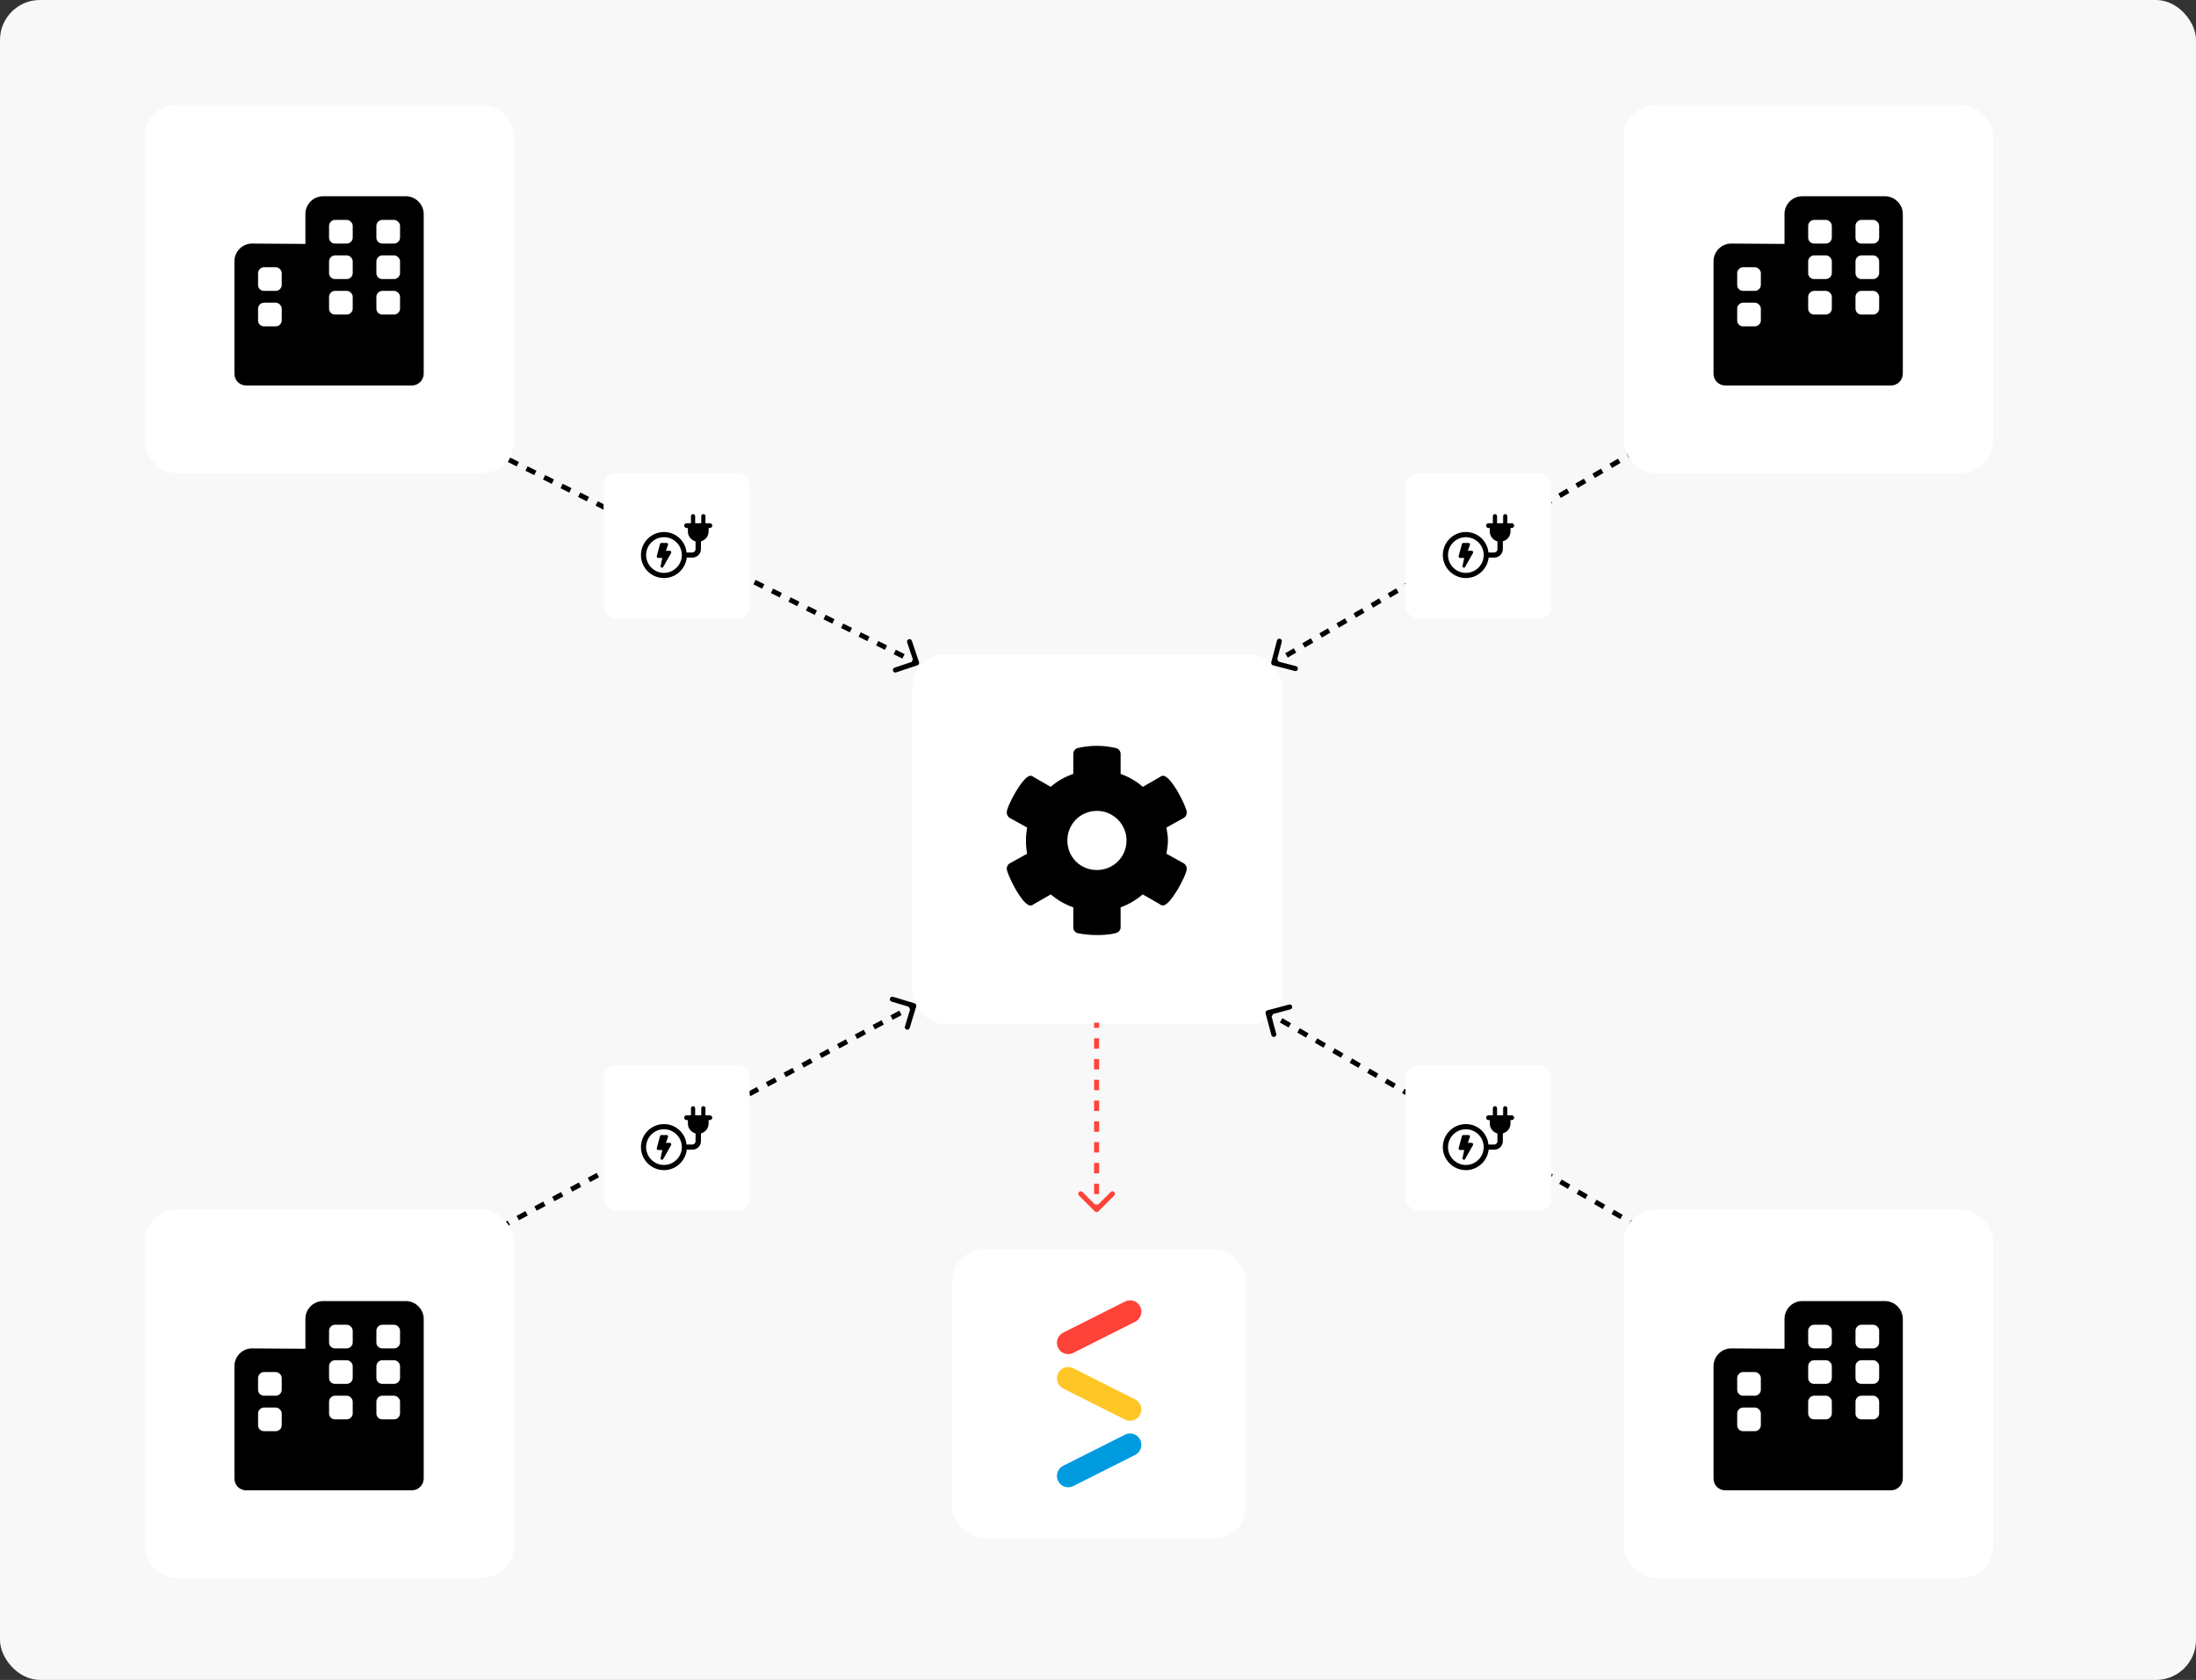 <svg width="775" height="593" viewBox="0 0 775 593" fill="none" xmlns="http://www.w3.org/2000/svg">
<rect x="0" y="0" width="775" height="593" fill="#333333" stroke="none"/>
<rect width="775" height="593" rx="14.101" fill="#F8F8F8"/>
<rect x="322" y="231" width="130.455" height="130.455" rx="11.281" fill="white"/>
<path d="M418.836 306.592C418.836 308.941 413.095 319.509 410.485 319.64C410.094 319.64 409.702 319.509 409.441 319.248L403.309 315.726C400.96 317.683 398.351 319.248 395.48 320.292V327.338C395.48 328.382 394.697 329.165 393.654 329.426C391.436 329.948 389.087 330.078 386.999 330.078C384.781 330.078 382.563 329.817 380.345 329.426C379.432 329.165 378.779 328.382 378.779 327.338V320.292C375.778 319.248 373.169 317.683 370.82 315.726L364.688 319.248C364.427 319.509 364.035 319.64 363.644 319.64C360.773 319.64 355.293 308.549 355.293 306.592C355.293 305.94 355.685 305.157 356.337 304.766L362.47 301.373C362.209 299.807 362.078 298.242 362.078 296.676C362.078 295.11 362.209 293.675 362.47 292.109L356.337 288.717C355.685 288.325 355.293 287.543 355.293 286.76C355.293 284.542 361.034 273.842 363.644 273.842C364.035 273.842 364.427 273.973 364.688 274.234L370.82 277.757C373.169 275.669 375.778 274.234 378.779 273.19V266.144C378.779 265.1 379.432 264.318 380.345 264.057C382.563 263.535 384.781 263.274 387.13 263.274C389.348 263.274 391.566 263.535 393.784 264.057C394.697 264.187 395.48 265.1 395.48 266.144V273.19C398.351 274.234 400.96 275.669 403.309 277.757L409.441 274.234C409.702 273.973 410.094 273.842 410.485 273.842C413.356 273.842 418.836 284.933 418.836 286.76C418.836 287.543 418.444 288.325 417.792 288.717L411.659 292.109C411.92 293.675 412.181 295.241 412.181 296.676C412.181 298.242 411.92 299.807 411.659 301.373L417.792 304.766C418.444 305.157 418.836 305.94 418.836 306.592ZM387.13 307.114C392.871 307.114 397.568 302.547 397.568 296.676C397.568 290.935 392.871 286.238 387.13 286.238C381.258 286.238 376.692 290.935 376.692 296.676C376.692 302.547 381.258 307.114 387.13 307.114Z" fill="black"/>
<path d="M447.272 356.649C446.802 356.774 446.523 357.258 446.649 357.728L448.698 365.39C448.824 365.861 449.307 366.14 449.777 366.014C450.248 365.888 450.527 365.405 450.401 364.935L448.579 358.124L455.39 356.302C455.86 356.176 456.14 355.693 456.014 355.223C455.888 354.752 455.405 354.473 454.935 354.599L447.272 356.649ZM447.059 358.263L448.599 359.153L449.481 357.627L447.941 356.737L447.059 358.263ZM451.679 360.933L454.759 362.713L455.641 361.187L452.561 359.407L451.679 360.933ZM457.839 364.493L460.919 366.273L461.801 364.747L458.721 362.967L457.839 364.493ZM463.999 368.053L467.079 369.833L467.961 368.307L464.881 366.527L463.999 368.053ZM470.159 371.613L473.239 373.393L474.121 371.867L471.041 370.087L470.159 371.613ZM476.319 375.173L479.399 376.953L480.281 375.427L477.201 373.647L476.319 375.173ZM482.479 378.733L485.559 380.513L486.441 378.987L483.361 377.207L482.479 378.733ZM488.639 382.293L491.719 384.073L492.601 382.547L489.521 380.767L488.639 382.293ZM494.799 385.853L497.879 387.633L498.761 386.107L495.681 384.327L494.799 385.853ZM500.959 389.413L504.039 391.193L504.921 389.667L501.841 387.887L500.959 389.413ZM507.119 392.973L510.199 394.753L511.081 393.227L508.001 391.447L507.119 392.973ZM513.279 396.533L516.359 398.313L517.241 396.787L514.161 395.007L513.279 396.533ZM519.439 400.093L522.519 401.873L523.401 400.347L520.321 398.567L519.439 400.093ZM525.599 403.653L528.679 405.433L529.561 403.907L526.481 402.127L525.599 403.653ZM531.759 407.213L534.839 408.993L535.721 407.467L532.641 405.687L531.759 407.213ZM537.919 410.773L540.999 412.553L541.881 411.027L538.801 409.247L537.919 410.773ZM544.079 414.333L547.159 416.113L548.041 414.587L544.961 412.807L544.079 414.333ZM550.239 417.893L553.319 419.673L554.201 418.147L551.121 416.367L550.239 417.893ZM556.399 421.453L559.479 423.233L560.361 421.707L557.281 419.927L556.399 421.453ZM562.559 425.013L565.639 426.793L566.521 425.267L563.441 423.487L562.559 425.013ZM568.719 428.573L571.799 430.353L572.681 428.827L569.601 427.047L568.719 428.573ZM574.879 432.133L577.959 433.913L578.841 432.387L575.761 430.607L574.879 432.133ZM581.039 435.693L584.119 437.473L585.001 435.947L581.921 434.167L581.039 435.693ZM587.199 439.253L590.279 441.033L591.161 439.507L588.081 437.727L587.199 439.253ZM593.359 442.813L596.439 444.593L597.321 443.067L594.241 441.287L593.359 442.813ZM599.519 446.373L601.059 447.263L601.941 445.737L600.401 444.847L599.519 446.373Z" fill="black"/>
<path d="M448.647 233.777C448.524 234.248 448.806 234.729 449.277 234.853L456.95 236.862C457.421 236.986 457.902 236.704 458.026 236.233C458.149 235.762 457.867 235.28 457.396 235.157L450.576 233.371L452.362 226.55C452.486 226.079 452.204 225.598 451.733 225.474C451.262 225.351 450.78 225.633 450.657 226.104L448.647 233.777ZM449.945 234.761L451.451 233.88L450.561 232.359L449.055 233.239L449.945 234.761ZM454.462 232.119L457.473 230.357L456.583 228.836L453.572 230.597L454.462 232.119ZM460.485 228.596L463.496 226.835L462.606 225.313L459.595 227.074L460.485 228.596ZM466.507 225.073L469.519 223.312L468.629 221.79L465.618 223.552L466.507 225.073ZM472.53 221.551L475.542 219.789L474.652 218.268L471.64 220.029L472.53 221.551ZM478.553 218.028L481.564 216.266L480.674 214.745L477.663 216.506L478.553 218.028ZM484.576 214.505L487.587 212.744L486.697 211.222L483.686 212.984L484.576 214.505ZM490.598 210.982L493.61 209.221L492.72 207.699L489.708 209.461L490.598 210.982ZM496.621 207.46L499.632 205.698L498.743 204.177L495.731 205.938L496.621 207.46ZM502.644 203.937L505.655 202.176L504.765 200.654L501.754 202.415L502.644 203.937ZM508.667 200.414L511.678 198.653L510.788 197.131L507.777 198.893L508.667 200.414ZM514.689 196.891L517.701 195.13L516.811 193.609L513.799 195.37L514.689 196.891ZM520.712 193.369L523.723 191.607L522.833 190.086L519.822 191.847L520.712 193.369ZM526.735 189.846L529.746 188.085L528.856 186.563L525.845 188.324L526.735 189.846ZM532.757 186.323L535.769 184.562L534.879 183.04L531.868 184.802L532.757 186.323ZM538.78 182.801L541.792 181.039L540.902 179.518L537.89 181.279L538.78 182.801ZM544.803 179.278L547.814 177.516L546.924 175.995L543.913 177.756L544.803 179.278ZM550.826 175.755L553.837 173.994L552.947 172.472L549.936 174.234L550.826 175.755ZM556.848 172.232L559.86 170.471L558.97 168.949L555.958 170.711L556.848 172.232ZM562.871 168.71L565.882 166.948L564.993 165.427L561.981 167.188L562.871 168.71ZM568.894 165.187L571.905 163.426L571.015 161.904L568.004 163.665L568.894 165.187ZM574.917 161.664L577.928 159.903L577.038 158.381L574.027 160.143L574.917 161.664ZM580.939 158.141L582.445 157.261L581.555 155.739L580.049 156.62L580.939 158.141Z" fill="black"/>
<path d="M386.377 427.623C386.721 427.967 387.279 427.967 387.623 427.623L393.232 422.014C393.576 421.67 393.576 421.112 393.232 420.768C392.888 420.424 392.33 420.424 391.986 420.768L387 425.754L382.014 420.768C381.67 420.424 381.112 420.424 380.768 420.768C380.424 421.112 380.424 421.67 380.768 422.014L386.377 427.623ZM387.881 427L387.881 425.167L386.119 425.167L386.119 427L387.881 427ZM387.881 421.5L387.881 417.833L386.119 417.833L386.119 421.5L387.881 421.5ZM387.881 414.167L387.881 410.5L386.119 410.5L386.119 414.167L387.881 414.167ZM387.881 406.833L387.881 403.167L386.119 403.167L386.119 406.833L387.881 406.833ZM387.881 399.5L387.881 395.833L386.119 395.833L386.119 399.5L387.881 399.5ZM387.881 392.167L387.881 388.5L386.119 388.5L386.119 392.167L387.881 392.167ZM387.881 384.833L387.881 381.167L386.119 381.167L386.119 384.833L387.881 384.833ZM387.881 377.5L387.881 373.833L386.119 373.833L386.119 377.5L387.881 377.5ZM387.881 370.167L387.881 366.5L386.119 366.5L386.119 370.167L387.881 370.167ZM387.881 362.833L387.881 361L386.119 361L386.119 362.833L387.881 362.833Z" fill="#FF4338"/>
<path d="M323.344 355.255C323.484 354.789 323.221 354.297 322.755 354.156L315.161 351.864C314.695 351.724 314.203 351.988 314.063 352.454C313.922 352.92 314.186 353.411 314.652 353.552L321.402 355.589L319.365 362.339C319.224 362.805 319.488 363.297 319.954 363.437C320.42 363.578 320.911 363.314 321.052 362.848L323.344 355.255ZM322.083 354.223L320.513 355.066L321.346 356.619L322.917 355.777L322.083 354.223ZM317.371 356.751L314.23 358.435L315.063 359.989L318.205 358.304L317.371 356.751ZM311.089 360.12L307.948 361.805L308.781 363.358L311.922 361.673L311.089 360.12ZM304.806 363.49L301.665 365.174L302.498 366.728L305.639 365.043L304.806 363.49ZM298.524 366.859L295.382 368.544L296.215 370.097L299.357 368.413L298.524 366.859ZM292.241 370.229L289.1 371.914L289.933 373.467L293.074 371.782L292.241 370.229ZM285.958 373.598L282.817 375.283L283.65 376.836L286.792 375.152L285.958 373.598ZM279.676 376.968L276.535 378.653L277.368 380.206L280.509 378.521L279.676 376.968ZM273.393 380.337L270.252 382.022L271.085 383.576L274.226 381.891L273.393 380.337ZM267.111 383.707L263.969 385.392L264.802 386.945L267.944 385.26L267.111 383.707ZM260.828 387.077L257.687 388.761L258.52 390.315L261.661 388.63L260.828 387.077ZM254.545 390.446L251.404 392.131L252.237 393.684L255.379 391.999L254.545 390.446ZM248.263 393.816L245.122 395.501L245.955 397.054L249.096 395.369L248.263 393.816ZM241.98 397.185L238.839 398.87L239.672 400.423L242.813 398.739L241.98 397.185ZM235.698 400.555L232.556 402.24L233.389 403.793L236.531 402.108L235.698 400.555ZM229.415 403.924L226.274 405.609L227.107 407.163L230.248 405.478L229.415 403.924ZM223.132 407.294L219.991 408.979L220.824 410.532L223.965 408.847L223.132 407.294ZM216.85 410.664L213.708 412.348L214.542 413.902L217.683 412.217L216.85 410.664ZM210.567 414.033L207.426 415.718L208.259 417.271L211.4 415.586L210.567 414.033ZM204.285 417.403L201.143 419.087L201.976 420.641L205.118 418.956L204.285 417.403ZM198.002 420.772L194.861 422.457L195.694 424.01L198.835 422.326L198.002 420.772ZM191.719 424.142L188.578 425.827L189.411 427.38L192.552 425.695L191.719 424.142ZM185.437 427.511L182.295 429.196L183.128 430.75L186.27 429.065L185.437 427.511ZM179.154 430.881L177.583 431.723L178.417 433.277L179.987 432.434L179.154 430.881Z" fill="black"/>
<path d="M323.78 234.836C324.241 234.681 324.49 234.182 324.336 233.72L321.817 226.199C321.663 225.737 321.163 225.488 320.702 225.643C320.24 225.797 319.991 226.297 320.146 226.758L322.384 233.444L315.699 235.683C315.237 235.837 314.988 236.337 315.143 236.798C315.297 237.26 315.797 237.509 316.258 237.354L323.78 234.836ZM323.893 233.211L322.346 232.44L321.56 234.018L323.107 234.789L323.893 233.211ZM319.252 230.899L316.159 229.357L315.373 230.935L318.466 232.476L319.252 230.899ZM313.065 227.815L309.971 226.274L309.185 227.851L312.279 229.393L313.065 227.815ZM306.877 224.732L303.784 223.19L302.998 224.768L306.091 226.31L306.877 224.732ZM300.69 221.649L297.596 220.107L296.81 221.685L299.904 223.226L300.69 221.649ZM294.502 218.565L291.409 217.024L290.623 218.601L293.716 220.143L294.502 218.565ZM288.315 215.482L285.221 213.94L284.435 215.518L287.529 217.06L288.315 215.482ZM282.127 212.399L279.034 210.857L278.248 212.435L281.341 213.976L282.127 212.399ZM275.94 209.315L272.846 207.774L272.06 209.351L275.154 210.893L275.94 209.315ZM269.752 206.232L266.659 204.69L265.873 206.268L268.966 207.81L269.752 206.232ZM263.565 203.149L260.471 201.607L259.685 203.185L262.779 204.726L263.565 203.149ZM257.377 200.065L254.284 198.524L253.498 200.101L256.591 201.643L257.377 200.065ZM251.19 196.982L248.096 195.44L247.31 197.018L250.404 198.56L251.19 196.982ZM245.002 193.899L241.909 192.357L241.123 193.935L244.216 195.476L245.002 193.899ZM238.815 190.815L235.721 189.274L234.935 190.851L238.029 192.393L238.815 190.815ZM232.627 187.732L229.534 186.19L228.748 187.768L231.841 189.31L232.627 187.732ZM226.44 184.649L223.346 183.107L222.56 184.685L225.654 186.226L226.44 184.649ZM220.252 181.565L217.159 180.024L216.373 181.601L219.466 183.143L220.252 181.565ZM214.065 178.482L210.971 176.94L210.185 178.518L213.279 180.06L214.065 178.482ZM207.877 175.399L204.784 173.857L203.998 175.435L207.091 176.976L207.877 175.399ZM201.69 172.315L198.596 170.774L197.81 172.351L200.904 173.893L201.69 172.315ZM195.502 169.232L192.409 167.69L191.623 169.268L194.716 170.81L195.502 169.232ZM189.315 166.149L186.221 164.607L185.435 166.185L188.529 167.726L189.315 166.149ZM183.128 163.065L180.034 161.524L179.248 163.101L182.341 164.643L183.128 163.065ZM176.94 159.982L175.393 159.211L174.607 160.789L176.154 161.56L176.94 159.982Z" fill="black"/>
<rect x="573" y="37" width="130.455" height="130" rx="11.281" fill="white"/>
<path d="M665.269 69.274C668.661 69.274 671.532 72.144 671.532 75.537V131.903C671.532 134.251 669.575 136.078 667.357 136.078H608.903C606.554 136.078 604.728 134.251 604.728 131.903V92.238C604.728 88.845 607.468 85.975 610.991 85.975L629.779 86.105V75.537C629.779 72.144 632.519 69.274 636.042 69.274H665.269ZM621.429 113.114V108.939C621.429 107.895 620.385 106.851 619.341 106.851H615.166C613.992 106.851 613.078 107.895 613.078 108.939V113.114C613.078 114.288 613.992 115.202 615.166 115.202H619.341C620.385 115.202 621.429 114.288 621.429 113.114ZM621.429 100.588V96.413C621.429 95.369 620.385 94.325 619.341 94.325H615.166C613.992 94.325 613.078 95.369 613.078 96.413V100.588C613.078 101.763 613.992 102.676 615.166 102.676H619.341C620.385 102.676 621.429 101.763 621.429 100.588ZM646.48 108.939V104.764C646.48 103.72 645.436 102.676 644.393 102.676H640.217C639.043 102.676 638.13 103.72 638.13 104.764V108.939C638.13 110.113 639.043 111.026 640.217 111.026H644.393C645.436 111.026 646.48 110.113 646.48 108.939ZM646.48 96.413V92.238C646.48 91.194 645.436 90.15 644.393 90.15H640.217C639.043 90.15 638.13 91.194 638.13 92.238V96.413C638.13 97.587 639.043 98.501 640.217 98.501H644.393C645.436 98.501 646.48 97.587 646.48 96.413ZM646.48 83.887V79.712C646.48 78.668 645.436 77.624 644.393 77.624H640.217C639.043 77.624 638.13 78.668 638.13 79.712V83.887C638.13 85.061 639.043 85.975 640.217 85.975H644.393C645.436 85.975 646.48 85.061 646.48 83.887ZM663.181 108.939V104.764C663.181 103.72 662.138 102.676 661.094 102.676H656.918C655.744 102.676 654.831 103.72 654.831 104.764V108.939C654.831 110.113 655.744 111.026 656.918 111.026H661.094C662.138 111.026 663.181 110.113 663.181 108.939ZM663.181 96.413V92.238C663.181 91.194 662.138 90.15 661.094 90.15H656.918C655.744 90.15 654.831 91.194 654.831 92.238V96.413C654.831 97.587 655.744 98.501 656.918 98.501H661.094C662.138 98.501 663.181 97.587 663.181 96.413ZM663.181 83.887V79.712C663.181 78.668 662.138 77.624 661.094 77.624H656.918C655.744 77.624 654.831 78.668 654.831 79.712V83.887C654.831 85.061 655.744 85.975 656.918 85.975H661.094C662.138 85.975 663.181 85.061 663.181 83.887Z" fill="black"/>
<rect x="336" y="441" width="103.8" height="102" rx="11.281" fill="white"/>
<path d="M398.819 501.544C398.203 501.543 397.595 501.397 397.044 501.119L375.076 490.077C374.171 489.58 373.492 488.749 373.183 487.759C372.874 486.769 372.959 485.697 373.42 484.769C373.882 483.841 374.683 483.129 375.656 482.783C376.629 482.438 377.697 482.486 378.636 482.917L400.604 493.959C401.405 494.363 402.047 495.027 402.426 495.844C402.806 496.661 402.9 497.583 402.693 498.461C402.487 499.338 401.992 500.12 401.289 500.679C400.586 501.239 399.716 501.543 398.819 501.544V501.544Z" fill="#FFC627"/>
<path d="M398.819 459C398.203 459.001 397.595 459.146 397.044 459.425L375.076 470.477C374.171 470.973 373.492 471.804 373.183 472.794C372.874 473.784 372.959 474.856 373.42 475.784C373.882 476.712 374.683 477.424 375.656 477.77C376.629 478.115 377.697 478.067 378.636 477.636L400.604 466.585C401.405 466.181 402.047 465.516 402.426 464.699C402.806 463.882 402.9 462.96 402.693 462.083C402.487 461.205 401.992 460.424 401.289 459.864C400.586 459.305 399.716 459 398.819 459V459Z" fill="#FF4338"/>
<path d="M398.819 506.002C398.203 506.003 397.595 506.148 397.044 506.427L375.076 517.478C374.171 517.975 373.492 518.806 373.183 519.796C372.874 520.786 372.959 521.858 373.42 522.786C373.882 523.714 374.683 524.426 375.656 524.772C376.629 525.117 377.697 525.069 378.636 524.638L400.604 513.587C401.405 513.183 402.047 512.518 402.426 511.701C402.806 510.884 402.9 509.962 402.693 509.085C402.487 508.207 401.992 507.426 401.289 506.866C400.586 506.307 399.716 506.002 398.819 506.002V506.002Z" fill="#009BDE"/>
<rect x="51" y="37" width="130.455" height="130" rx="11.281" fill="white"/>
<path d="M143.269 69.274C146.661 69.274 149.532 72.144 149.532 75.537V131.903C149.532 134.251 147.575 136.078 145.357 136.078H86.903C84.554 136.078 82.728 134.251 82.728 131.903V92.238C82.728 88.845 85.468 85.975 88.99 85.975L107.779 86.105V75.537C107.779 72.144 110.519 69.274 114.042 69.274H143.269ZM99.429 113.114V108.939C99.429 107.895 98.385 106.851 97.341 106.851H93.166C91.992 106.851 91.078 107.895 91.078 108.939V113.114C91.078 114.288 91.992 115.202 93.166 115.202H97.341C98.385 115.202 99.429 114.288 99.429 113.114ZM99.429 100.588V96.413C99.429 95.369 98.385 94.325 97.341 94.325H93.166C91.992 94.325 91.078 95.369 91.078 96.413V100.588C91.078 101.763 91.992 102.676 93.166 102.676H97.341C98.385 102.676 99.429 101.763 99.429 100.588ZM124.48 108.939V104.764C124.48 103.72 123.436 102.676 122.393 102.676H118.217C117.043 102.676 116.13 103.72 116.13 104.764V108.939C116.13 110.113 117.043 111.026 118.217 111.026H122.393C123.436 111.026 124.48 110.113 124.48 108.939ZM124.48 96.413V92.238C124.48 91.194 123.436 90.15 122.393 90.15H118.217C117.043 90.15 116.13 91.194 116.13 92.238V96.413C116.13 97.587 117.043 98.501 118.217 98.501H122.393C123.436 98.501 124.48 97.587 124.48 96.413ZM124.48 83.887V79.712C124.48 78.668 123.436 77.624 122.393 77.624H118.217C117.043 77.624 116.13 78.668 116.13 79.712V83.887C116.13 85.061 117.043 85.975 118.217 85.975H122.393C123.436 85.975 124.48 85.061 124.48 83.887ZM141.181 108.939V104.764C141.181 103.72 140.138 102.676 139.094 102.676H134.918C133.744 102.676 132.831 103.72 132.831 104.764V108.939C132.831 110.113 133.744 111.026 134.918 111.026H139.094C140.138 111.026 141.181 110.113 141.181 108.939ZM141.181 96.413V92.238C141.181 91.194 140.138 90.15 139.094 90.15H134.918C133.744 90.15 132.831 91.194 132.831 92.238V96.413C132.831 97.587 133.744 98.501 134.918 98.501H139.094C140.138 98.501 141.181 97.587 141.181 96.413ZM141.181 83.887V79.712C141.181 78.668 140.138 77.624 139.094 77.624H134.918C133.744 77.624 132.831 78.668 132.831 79.712V83.887C132.831 85.061 133.744 85.975 134.918 85.975H139.094C140.138 85.975 141.181 85.061 141.181 83.887Z" fill="black"/>
<rect x="51" y="427" width="130.455" height="130" rx="11.281" fill="white"/>
<path d="M143.269 459.274C146.661 459.274 149.532 462.144 149.532 465.537V521.903C149.532 524.251 147.575 526.078 145.357 526.078H86.903C84.554 526.078 82.728 524.251 82.728 521.903V482.238C82.728 478.845 85.468 475.975 88.99 475.975L107.779 476.105V465.537C107.779 462.144 110.519 459.274 114.042 459.274H143.269ZM99.429 503.114V498.939C99.429 497.895 98.385 496.851 97.341 496.851H93.166C91.992 496.851 91.078 497.895 91.078 498.939V503.114C91.078 504.288 91.992 505.202 93.166 505.202H97.341C98.385 505.202 99.429 504.288 99.429 503.114ZM99.429 490.588V486.413C99.429 485.369 98.385 484.325 97.341 484.325H93.166C91.992 484.325 91.078 485.369 91.078 486.413V490.588C91.078 491.763 91.992 492.676 93.166 492.676H97.341C98.385 492.676 99.429 491.763 99.429 490.588ZM124.48 498.939V494.764C124.48 493.72 123.436 492.676 122.393 492.676H118.217C117.043 492.676 116.13 493.72 116.13 494.764V498.939C116.13 500.113 117.043 501.026 118.217 501.026H122.393C123.436 501.026 124.48 500.113 124.48 498.939ZM124.48 486.413V482.238C124.48 481.194 123.436 480.15 122.393 480.15H118.217C117.043 480.15 116.13 481.194 116.13 482.238V486.413C116.13 487.587 117.043 488.501 118.217 488.501H122.393C123.436 488.501 124.48 487.587 124.48 486.413ZM124.48 473.887V469.712C124.48 468.668 123.436 467.624 122.393 467.624H118.217C117.043 467.624 116.13 468.668 116.13 469.712V473.887C116.13 475.062 117.043 475.975 118.217 475.975H122.393C123.436 475.975 124.48 475.062 124.48 473.887ZM141.181 498.939V494.764C141.181 493.72 140.138 492.676 139.094 492.676H134.918C133.744 492.676 132.831 493.72 132.831 494.764V498.939C132.831 500.113 133.744 501.026 134.918 501.026H139.094C140.138 501.026 141.181 500.113 141.181 498.939ZM141.181 486.413V482.238C141.181 481.194 140.138 480.15 139.094 480.15H134.918C133.744 480.15 132.831 481.194 132.831 482.238V486.413C132.831 487.587 133.744 488.501 134.918 488.501H139.094C140.138 488.501 141.181 487.587 141.181 486.413ZM141.181 473.887V469.712C141.181 468.668 140.138 467.624 139.094 467.624H134.918C133.744 467.624 132.831 468.668 132.831 469.712V473.887C132.831 475.062 133.744 475.975 134.918 475.975H139.094C140.138 475.975 141.181 475.062 141.181 473.887Z" fill="black"/>
<rect x="573" y="427" width="130.455" height="130" rx="11.281" fill="white"/>
<path d="M665.269 459.274C668.661 459.274 671.532 462.144 671.532 465.537V521.903C671.532 524.251 669.575 526.078 667.357 526.078H608.903C606.554 526.078 604.728 524.251 604.728 521.903V482.238C604.728 478.845 607.468 475.975 610.991 475.975L629.779 476.105V465.537C629.779 462.144 632.519 459.274 636.042 459.274H665.269ZM621.429 503.114V498.939C621.429 497.895 620.385 496.851 619.341 496.851H615.166C613.992 496.851 613.078 497.895 613.078 498.939V503.114C613.078 504.288 613.992 505.202 615.166 505.202H619.341C620.385 505.202 621.429 504.288 621.429 503.114ZM621.429 490.588V486.413C621.429 485.369 620.385 484.325 619.341 484.325H615.166C613.992 484.325 613.078 485.369 613.078 486.413V490.588C613.078 491.763 613.992 492.676 615.166 492.676H619.341C620.385 492.676 621.429 491.763 621.429 490.588ZM646.48 498.939V494.764C646.48 493.72 645.436 492.676 644.393 492.676H640.217C639.043 492.676 638.13 493.72 638.13 494.764V498.939C638.13 500.113 639.043 501.026 640.217 501.026H644.393C645.436 501.026 646.48 500.113 646.48 498.939ZM646.48 486.413V482.238C646.48 481.194 645.436 480.15 644.393 480.15H640.217C639.043 480.15 638.13 481.194 638.13 482.238V486.413C638.13 487.587 639.043 488.501 640.217 488.501H644.393C645.436 488.501 646.48 487.587 646.48 486.413ZM646.48 473.887V469.712C646.48 468.668 645.436 467.624 644.393 467.624H640.217C639.043 467.624 638.13 468.668 638.13 469.712V473.887C638.13 475.062 639.043 475.975 640.217 475.975H644.393C645.436 475.975 646.48 475.062 646.48 473.887ZM663.181 498.939V494.764C663.181 493.72 662.138 492.676 661.094 492.676H656.918C655.744 492.676 654.831 493.72 654.831 494.764V498.939C654.831 500.113 655.744 501.026 656.918 501.026H661.094C662.138 501.026 663.181 500.113 663.181 498.939ZM663.181 486.413V482.238C663.181 481.194 662.138 480.15 661.094 480.15H656.918C655.744 480.15 654.831 481.194 654.831 482.238V486.413C654.831 487.587 655.744 488.501 656.918 488.501H661.094C662.138 488.501 663.181 487.587 663.181 486.413ZM663.181 473.887V469.712C663.181 468.668 662.138 467.624 661.094 467.624H656.918C655.744 467.624 654.831 468.668 654.831 469.712V473.887C654.831 475.062 655.744 475.975 656.918 475.975H661.094C662.138 475.975 663.181 475.062 663.181 473.887Z" fill="black"/>
<rect x="496" y="376" width="51.545" height="51.365" rx="4.457" fill="white"/>
<path d="M533.5 393.698H531.964V391.21C531.964 390.813 531.647 390.469 531.223 390.469C530.826 390.469 530.482 390.786 530.482 391.21V393.698H528.337V391.21C528.337 390.813 528.02 390.469 527.596 390.469C527.173 390.469 526.855 390.786 526.855 391.21V393.698H525.319C524.843 393.698 524.472 394.069 524.472 394.545C524.472 395.022 524.843 395.392 525.319 395.392H525.769V396.61C525.769 398.278 526.908 399.681 528.47 400.104V402.858C528.47 403.493 527.94 404.022 527.305 404.022H525.293C524.896 399.972 521.508 396.795 517.325 396.795C512.851 396.795 509.198 400.449 509.198 404.923C509.198 409.396 512.851 413.05 517.325 413.05C521.508 413.05 524.896 409.873 525.373 405.823H527.384C529.026 405.823 530.376 404.473 530.376 402.831V400.078C531.938 399.681 533.076 398.278 533.076 396.584V395.366H533.526C534.003 395.366 534.373 394.995 534.373 394.519C534.347 394.095 533.976 393.698 533.5 393.698L533.5 393.698ZM517.325 411.223C513.857 411.223 511.024 408.391 511.024 404.923C511.024 401.455 513.857 398.622 517.325 398.622C520.793 398.622 523.625 401.455 523.625 404.923C523.625 408.391 520.793 411.223 517.325 411.223Z" fill="black"/>
<path d="M519.363 403.413H518.013L518.755 401.349C518.807 401.19 518.781 401.004 518.702 400.872C518.596 400.74 518.437 400.66 518.278 400.66H516.425C516.187 400.66 515.975 400.819 515.922 401.057L514.784 405.293C514.731 405.452 514.784 405.61 514.863 405.743C514.969 405.875 515.128 405.955 515.287 405.955L516.743 405.955L516.134 408.787C516.081 409.026 516.213 409.264 516.451 409.37C516.504 409.396 516.584 409.396 516.637 409.396C516.822 409.396 516.981 409.317 517.06 409.132L519.84 404.208C519.946 404.049 519.919 403.837 519.84 403.678C519.76 403.519 519.549 403.413 519.363 403.413L519.363 403.413Z" fill="black"/>
<rect x="213" y="376" width="51.545" height="51.365" rx="4.457" fill="white"/>
<path d="M250.5 393.698H248.964V391.21C248.964 390.813 248.647 390.469 248.223 390.469C247.826 390.469 247.482 390.786 247.482 391.21V393.698H245.337V391.21C245.337 390.813 245.02 390.469 244.596 390.469C244.173 390.469 243.855 390.786 243.855 391.21V393.698H242.319C241.843 393.698 241.472 394.069 241.472 394.545C241.472 395.022 241.843 395.392 242.319 395.392H242.769V396.61C242.769 398.278 243.908 399.681 245.47 400.104V402.858C245.47 403.493 244.94 404.022 244.305 404.022H242.293C241.896 399.972 238.508 396.795 234.325 396.795C229.851 396.795 226.198 400.449 226.198 404.923C226.198 409.396 229.851 413.05 234.325 413.05C238.508 413.05 241.896 409.873 242.373 405.823H244.384C246.026 405.823 247.376 404.473 247.376 402.831V400.078C248.938 399.681 250.076 398.278 250.076 396.584V395.366H250.526C251.003 395.366 251.373 394.995 251.373 394.519C251.347 394.095 250.976 393.698 250.5 393.698L250.5 393.698ZM234.325 411.223C230.857 411.223 228.024 408.391 228.024 404.923C228.024 401.455 230.857 398.622 234.325 398.622C237.793 398.622 240.625 401.455 240.625 404.923C240.625 408.391 237.793 411.223 234.325 411.223Z" fill="black"/>
<path d="M236.363 403.413H235.013L235.755 401.349C235.807 401.19 235.781 401.004 235.702 400.872C235.596 400.74 235.437 400.66 235.278 400.66H233.425C233.187 400.66 232.975 400.819 232.922 401.057L231.784 405.293C231.731 405.452 231.784 405.61 231.863 405.743C231.969 405.875 232.128 405.955 232.287 405.955L233.743 405.955L233.134 408.787C233.081 409.026 233.213 409.264 233.451 409.37C233.504 409.396 233.584 409.396 233.637 409.396C233.822 409.396 233.981 409.317 234.06 409.132L236.84 404.208C236.946 404.049 236.919 403.837 236.84 403.678C236.76 403.519 236.549 403.413 236.363 403.413L236.363 403.413Z" fill="black"/>
<rect x="213" y="167" width="51.545" height="51.365" rx="4.457" fill="white"/>
<path d="M250.5 184.698H248.964V182.21C248.964 181.813 248.647 181.469 248.223 181.469C247.826 181.469 247.482 181.786 247.482 182.21V184.698H245.337V182.21C245.337 181.813 245.02 181.469 244.596 181.469C244.173 181.469 243.855 181.786 243.855 182.21V184.698H242.319C241.843 184.698 241.472 185.069 241.472 185.545C241.472 186.022 241.843 186.392 242.319 186.392H242.769V187.61C242.769 189.278 243.908 190.681 245.47 191.104V193.858C245.47 194.493 244.94 195.022 244.305 195.022H242.293C241.896 190.972 238.508 187.795 234.325 187.795C229.851 187.795 226.198 191.449 226.198 195.923C226.198 200.396 229.851 204.05 234.325 204.05C238.508 204.05 241.896 200.873 242.373 196.823H244.384C246.026 196.823 247.376 195.473 247.376 193.831V191.078C248.938 190.681 250.076 189.278 250.076 187.584V186.366H250.526C251.003 186.366 251.373 185.995 251.373 185.519C251.347 185.095 250.976 184.698 250.5 184.698L250.5 184.698ZM234.325 202.223C230.857 202.223 228.024 199.391 228.024 195.923C228.024 192.455 230.857 189.622 234.325 189.622C237.793 189.622 240.625 192.455 240.625 195.923C240.625 199.391 237.793 202.223 234.325 202.223Z" fill="black"/>
<path d="M236.363 194.413H235.013L235.755 192.349C235.807 192.19 235.781 192.004 235.702 191.872C235.596 191.74 235.437 191.66 235.278 191.66H233.425C233.187 191.66 232.975 191.819 232.922 192.057L231.784 196.293C231.731 196.452 231.784 196.61 231.863 196.743C231.969 196.875 232.128 196.955 232.287 196.955L233.743 196.955L233.134 199.787C233.081 200.026 233.213 200.264 233.451 200.37C233.504 200.396 233.584 200.396 233.637 200.396C233.822 200.396 233.981 200.317 234.06 200.132L236.84 195.208C236.946 195.049 236.919 194.837 236.84 194.678C236.76 194.519 236.549 194.413 236.363 194.413L236.363 194.413Z" fill="black"/>
<rect x="496" y="167" width="51.545" height="51.365" rx="4.457" fill="white"/>
<path d="M533.5 184.698H531.964V182.21C531.964 181.813 531.647 181.469 531.223 181.469C530.826 181.469 530.482 181.786 530.482 182.21V184.698H528.337V182.21C528.337 181.813 528.02 181.469 527.596 181.469C527.173 181.469 526.855 181.786 526.855 182.21V184.698H525.319C524.843 184.698 524.472 185.069 524.472 185.545C524.472 186.022 524.843 186.392 525.319 186.392H525.769V187.61C525.769 189.278 526.908 190.681 528.47 191.104V193.858C528.47 194.493 527.94 195.022 527.305 195.022H525.293C524.896 190.972 521.508 187.795 517.325 187.795C512.851 187.795 509.198 191.449 509.198 195.923C509.198 200.396 512.851 204.05 517.325 204.05C521.508 204.05 524.896 200.873 525.373 196.823H527.384C529.026 196.823 530.376 195.473 530.376 193.831V191.078C531.938 190.681 533.076 189.278 533.076 187.584V186.366H533.526C534.003 186.366 534.373 185.995 534.373 185.519C534.347 185.095 533.976 184.698 533.5 184.698L533.5 184.698ZM517.325 202.223C513.857 202.223 511.024 199.391 511.024 195.923C511.024 192.455 513.857 189.622 517.325 189.622C520.793 189.622 523.625 192.455 523.625 195.923C523.625 199.391 520.793 202.223 517.325 202.223Z" fill="black"/>
<path d="M519.363 194.413H518.013L518.755 192.349C518.807 192.19 518.781 192.004 518.702 191.872C518.596 191.74 518.437 191.66 518.278 191.66H516.425C516.187 191.66 515.975 191.819 515.922 192.057L514.784 196.293C514.731 196.452 514.784 196.61 514.863 196.743C514.969 196.875 515.128 196.955 515.287 196.955L516.743 196.955L516.134 199.787C516.081 200.026 516.213 200.264 516.451 200.37C516.504 200.396 516.584 200.396 516.637 200.396C516.822 200.396 516.981 200.317 517.06 200.132L519.84 195.208C519.946 195.049 519.919 194.837 519.84 194.678C519.76 194.519 519.549 194.413 519.363 194.413L519.363 194.413Z" fill="black"/>
</svg>
